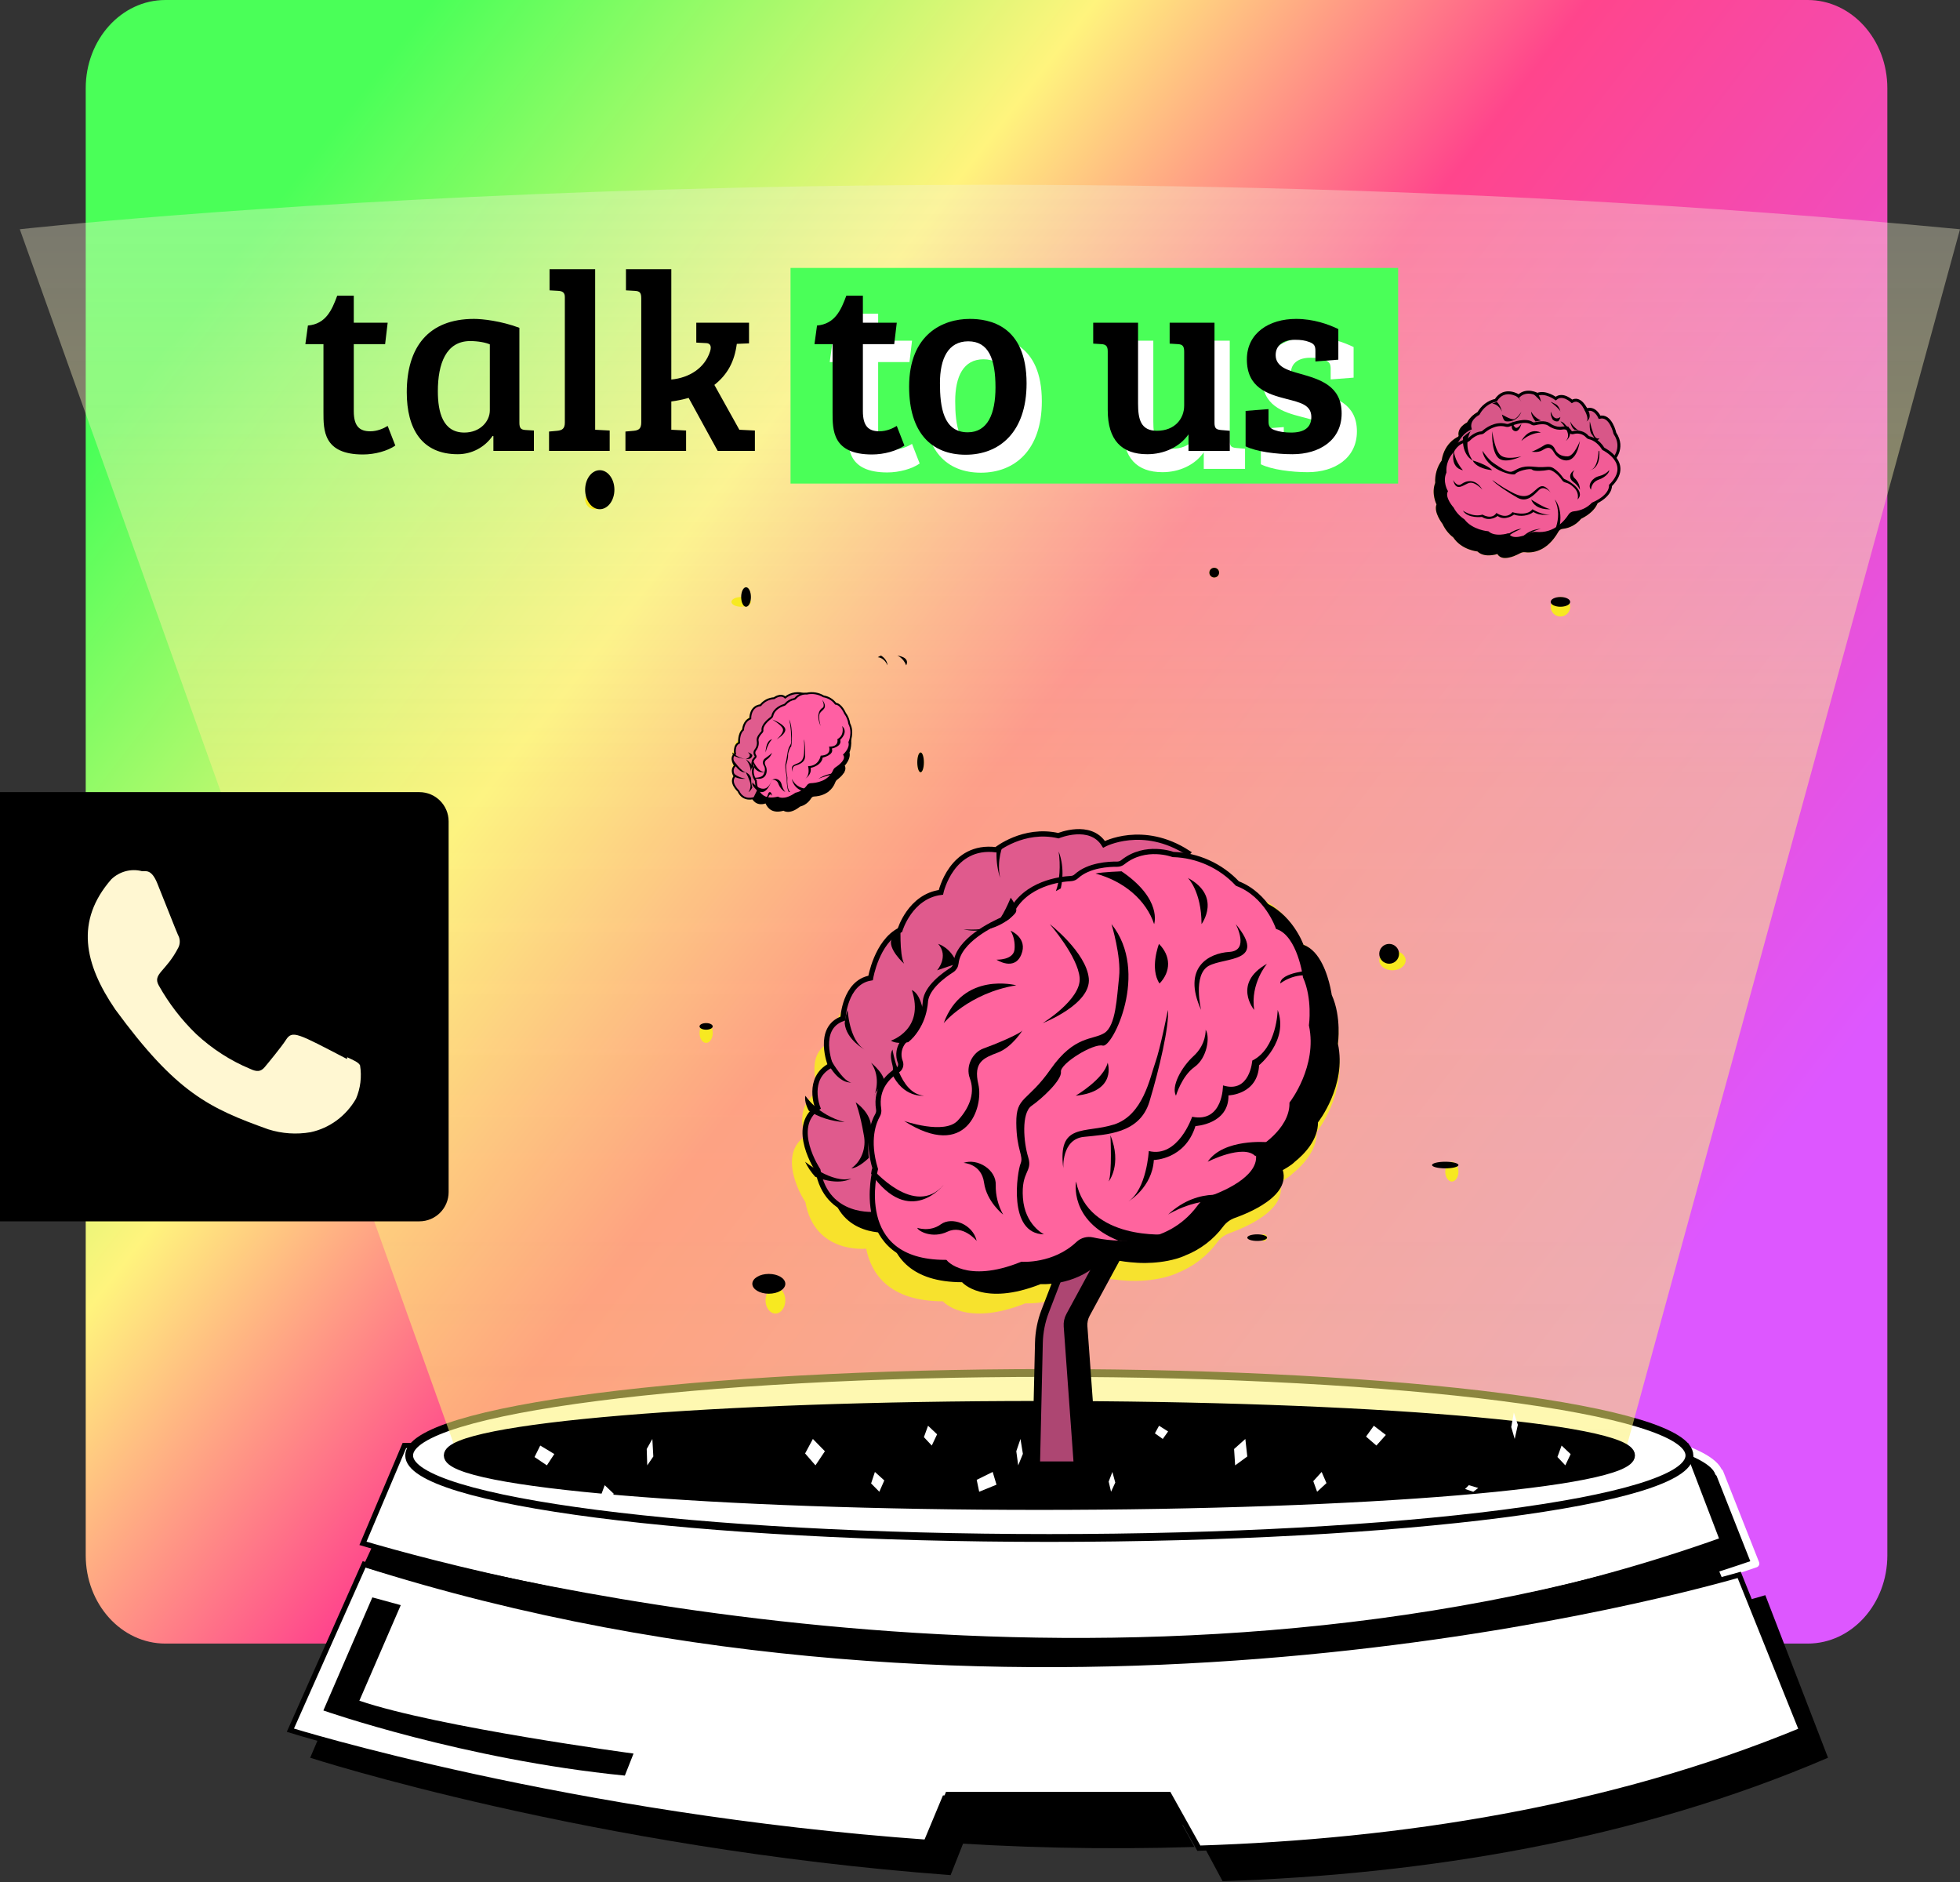 <?xml version="1.0" encoding="UTF-8"?> <svg xmlns="http://www.w3.org/2000/svg" width="300" height="288" viewBox="0 0 300 288" fill="none"><rect x="0" y="0" width="300" height="288" fill="#333333" stroke="none"/><g clip-path="url(#clip0_5057_405)"><path d="M276.69 0H25.309C18.578 0 13.121 6.046 13.121 13.504V238.012C13.121 245.469 18.578 251.515 25.309 251.515H276.69C283.421 251.515 288.879 245.469 288.879 238.012V13.504C288.879 6.046 283.421 0 276.69 0Z" fill="url(#paint0_linear_5057_405)"></path><path d="M268.688 239.271L263.183 225.338H263.077C260.745 218.547 217.976 213.133 165.555 213.133C113.133 213.133 70.363 218.547 68.029 225.338H67.923L61.617 239.764C81.194 245.361 178.913 270.312 268.688 239.271Z" fill="black" stroke="white" stroke-width="1.195" stroke-linejoin="round"></path><path d="M270.203 244.107C256.049 248.319 157.846 275.189 58.811 242.422L47.477 268.984C47.477 268.984 90.246 282.85 145.503 286.946L148.538 279.27H182.514L187.132 287.877C218.03 286.85 250.329 281.656 279.8 268.984L270.203 244.107Z" fill="black"></path><path d="M263.635 235.666L258.103 221.211H61.892L55.555 236.177C75.227 241.986 173.423 267.868 263.635 235.666Z" fill="white" stroke="black" stroke-width="0.8" stroke-miterlimit="10"></path><path d="M178.895 274.601L183.493 282.825C214.255 281.844 246.416 276.883 275.758 264.772L266.203 241.003C252.112 245.026 154.335 270.702 55.731 239.391L44.445 264.772C44.445 264.772 87.029 278.024 142.046 281.936L145.067 274.601H178.895Z" fill="white" stroke="black" stroke-width="0.8" stroke-miterlimit="10"></path><path d="M263.635 241.617L261.437 236.367C171.834 265.605 76.595 241.764 57.056 236.489L55.555 239.73C154.112 269.773 249.549 245.477 263.635 241.617Z" fill="black"></path><path d="M182.828 282.641L178.503 274.75H144.328L141.414 281.736C155.195 282.769 169.017 283.071 182.828 282.641Z" fill="black"></path><path d="M160.605 235.355C214.718 235.355 258.585 229.701 258.585 222.729C258.585 215.756 214.718 210.102 160.605 210.102C106.492 210.102 62.625 215.756 62.625 222.729C62.625 229.701 106.492 235.355 160.605 235.355Z" fill="white" stroke="black" stroke-width="1.195" stroke-linejoin="round"></path><path d="M69.534 221.211L3.031 35.082C3.031 35.082 140.164 19.78 300.001 35.082L249.018 221.211" fill="url(#paint1_linear_5057_405)"></path><path d="M159.092 230.299C209.02 230.299 249.496 226.907 249.496 222.723C249.496 218.54 209.02 215.148 159.092 215.148C109.163 215.148 68.688 218.54 68.688 222.723C68.688 226.907 109.163 230.299 159.092 230.299Z" fill="black" stroke="black" stroke-width="1.515" stroke-linejoin="round"></path><path opacity="0.89" d="M204.769 160.461C204.769 160.461 205.38 156.107 203.77 152.541C203.77 152.541 203.707 152.067 203.552 151.355L203.546 151.334C203.105 149.317 201.918 145.384 199.237 144.423C199.237 144.423 197.414 139.198 192.533 137.364C189.997 134.703 186.58 133.045 182.913 132.697L182.916 132.692C175.657 127.987 169.399 131.335 169.399 131.335C167.179 127.785 162.044 129.932 162.044 129.932C158.564 129.132 155.557 130.191 153.765 131.115V131.113L153.745 131.124C153.136 131.432 152.557 131.795 152.013 132.208C147.358 131.608 145.008 134.635 143.919 136.865L143.921 136.852L143.908 136.889C143.563 137.59 143.291 138.326 143.099 139.083C140.458 139.42 138.771 141.109 137.761 142.622V142.613L137.741 142.65C137.218 143.434 136.8 144.285 136.501 145.178C134.682 146.095 133.518 147.93 132.8 149.582V149.573C132.558 149.785 132.238 150.921 132.018 151.811C131.839 152.474 131.765 152.91 131.765 152.91C129.516 153.286 128.402 155.135 127.848 156.774V156.763C127.574 157.521 127.402 158.312 127.335 159.116C127.314 159.326 127.306 159.458 127.306 159.458C124.852 160.306 124.515 162.564 124.697 164.396C124.697 164.405 124.699 164.42 124.701 164.43L124.703 164.462C124.718 164.632 124.741 164.801 124.772 164.969C124.883 165.673 125.063 166.367 125.31 167.037C124.576 167.4 123.955 167.958 123.516 168.648C123.075 169.337 122.834 170.134 122.815 170.951L122.809 170.938C122.644 171.866 122.987 173.085 123.156 173.601C123.206 173.757 123.242 173.851 123.242 173.851C120.662 175.637 120.994 178.609 121.778 180.869C122.082 181.797 122.496 182.689 123.008 183.522C123.165 183.789 123.275 183.956 123.275 183.956C124.691 191.965 132.573 191.077 132.573 191.077L132.577 191.073C133.379 195.015 136.166 199.122 144.326 199.136C144.326 199.136 147.715 203.13 156.962 199.445C156.962 199.445 162.279 199.831 166.264 196.11C166.573 195.82 166.947 195.609 167.355 195.497C167.763 195.384 168.193 195.373 168.607 195.462C169.845 195.73 171.101 195.9 172.366 195.97L172.377 195.974C172.377 195.974 176.625 196.353 180.169 194.83L180.123 194.834C182.606 193.869 184.758 192.219 186.334 190.078C186.806 189.447 187.456 188.97 188.199 188.704C189.211 188.343 190.199 187.919 191.159 187.434H191.165L191.222 187.402C191.636 187.189 192.048 186.956 192.455 186.708L192.554 186.651L192.549 186.649C194.747 185.275 196.612 183.354 195.901 180.949C195.901 180.949 197.304 180.173 197.778 179.648C199.426 178.321 201.562 176.051 201.558 173.213C201.558 173.213 206.222 167.263 204.769 160.461Z" fill="#F7E921"></path><path d="M172.728 190.402L166.78 201.361C166.517 201.847 166.399 202.4 166.439 202.952L167.982 224.241H161.617L162.048 205.503C162.086 203.836 162.41 202.193 163.007 200.645L167.681 188.515C167.681 188.515 169.977 183.762 172.728 190.402Z" fill="black"></path><path d="M169.697 190.403L163.749 201.362C163.485 201.846 163.368 202.398 163.408 202.952L164.951 224.241H158.586L159.016 205.503C159.054 203.838 159.379 202.193 159.976 200.645L164.65 188.516C164.65 188.516 166.944 183.761 169.697 190.403Z" fill="#AD4672" stroke="black" stroke-width="1.195" stroke-miterlimit="10"></path><path d="M204.785 159.723C204.785 159.723 205.368 155.614 203.836 152.248C203.836 152.248 203.775 151.8 203.627 151.128L203.623 151.108C203.204 149.205 202.074 145.493 199.519 144.587C199.519 144.587 197.786 139.656 193.141 137.925C190.725 135.414 187.473 133.849 183.983 133.521L183.987 133.516C177.079 129.075 171.12 132.235 171.12 132.235C169.009 128.885 164.121 130.912 164.121 130.912C160.808 130.156 157.946 131.155 156.241 132.028H156.243C156.235 132.031 156.23 132.035 156.224 132.038C155.643 132.329 155.092 132.671 154.574 133.061C150.143 132.495 147.906 135.351 146.872 137.455V137.443L146.861 137.477C146.531 138.139 146.272 138.833 146.089 139.548C143.576 139.866 141.968 141.459 141.008 142.888V142.879L140.989 142.913C140.49 143.653 140.094 144.456 139.806 145.299C138.076 146.164 136.969 147.895 136.283 149.455V149.446C136.053 149.647 135.75 150.72 135.54 151.558C135.369 152.182 135.298 152.595 135.298 152.595C133.159 152.95 132.1 154.695 131.572 156.242V156.231C131.309 156.946 131.145 157.692 131.083 158.45C131.062 158.65 131.056 158.774 131.056 158.774C128.72 159.572 128.4 161.705 128.572 163.434V163.431C128.572 163.442 128.575 163.455 128.575 163.466L128.579 163.497C128.593 163.657 128.614 163.817 128.644 163.973C128.751 164.639 128.922 165.294 129.155 165.927C128.457 166.269 127.867 166.794 127.448 167.446C127.028 168.097 126.798 168.848 126.779 169.62L126.775 169.606C126.619 170.483 126.947 171.634 127.105 172.119C127.152 172.268 127.187 172.356 127.187 172.356C124.731 174.043 125.047 176.845 125.794 178.978C126.084 179.855 126.476 180.695 126.966 181.481C127.114 181.736 127.217 181.892 127.217 181.892C128.566 189.451 136.07 188.611 136.07 188.611L136.074 188.608C136.834 192.331 139.488 196.204 147.255 196.217C147.255 196.217 150.48 199.984 159.282 196.507C159.282 196.507 164.344 196.871 168.137 193.36C168.43 193.087 168.788 192.89 169.175 192.784C169.564 192.677 169.973 192.666 170.366 192.752C171.545 193.005 172.741 193.164 173.945 193.23L173.955 193.234C173.955 193.234 177.997 193.59 181.371 192.156C181.371 192.156 181.354 192.156 181.329 192.157C183.69 191.246 185.74 189.69 187.239 187.67C187.689 187.075 188.306 186.624 189.015 186.373C189.978 186.033 190.92 185.632 191.832 185.176H191.836L191.893 185.144C192.286 184.945 192.678 184.725 193.065 184.489L193.16 184.437H193.154C195.248 183.14 197.022 181.327 196.345 179.057C196.345 179.057 197.683 178.327 198.13 177.832C199.7 176.576 201.735 174.436 201.731 171.758C201.727 171.758 206.168 166.143 204.785 159.723Z" fill="black"></path><path d="M134.019 185.831C134.019 185.831 126.534 186.672 125.189 179.081C125.189 179.081 120.803 172.519 125.158 169.506C125.158 169.506 123.38 165.011 127.123 163.049C127.123 163.049 124.841 157.306 129.02 155.865C129.02 155.865 129.269 150.327 133.253 149.66C133.253 149.66 134.175 144.13 137.749 142.333C137.749 142.333 139.279 137.16 144.015 136.555C144.015 136.555 145.624 129.158 152.478 130.039C152.478 130.039 156.653 126.655 162 127.883C162 127.883 166.875 125.848 168.982 129.212C168.982 129.212 174.924 126.038 181.816 130.498L134.019 185.831Z" fill="#E05A8D" stroke="black" stroke-width="0.8" stroke-miterlimit="10"></path><path d="M133.982 178.912C133.982 178.912 130.108 193.172 144.677 193.197C144.677 193.197 147.822 196.945 156.4 193.485C156.4 193.485 161.333 193.848 165.03 190.354C165.316 190.083 165.663 189.884 166.042 189.778C166.42 189.673 166.818 189.661 167.202 189.746C170.366 190.45 178.641 191.487 183.645 184.69C184.083 184.099 184.685 183.649 185.375 183.402C187.869 182.498 193.641 179.961 192.522 176.122C192.522 176.122 197.774 173.196 197.769 168.861C197.769 168.861 202.097 163.275 200.749 156.891C200.749 156.891 201.315 152.803 199.822 149.453C199.822 149.453 199 143.06 195.617 141.833C195.617 141.833 193.925 136.927 189.399 135.207C186.827 132.469 183.283 130.871 179.545 130.763C179.545 130.763 175.342 129.166 171.875 131.935C171.621 132.141 171.302 132.251 170.975 132.247C169.757 132.23 166.649 132.367 164.757 134.092C164.536 134.299 164.25 134.421 163.947 134.44C162.317 134.526 156.938 135.152 154.742 139.649C154.525 140.082 154.163 140.423 153.717 140.61C151.792 141.433 146.706 143.92 146.324 147.392C146.303 147.605 146.235 147.811 146.123 147.994C146.012 148.176 145.861 148.331 145.683 148.446C144.458 149.221 141.855 151.103 141.643 153.234C141.643 153.234 141.524 156.885 138.975 158.776C138.381 159.171 137.939 159.761 137.727 160.446C137.516 161.132 137.545 161.871 137.813 162.536C137.891 162.762 137.891 163.01 137.811 163.234C137.731 163.461 137.577 163.652 137.375 163.777C136.125 164.549 133.945 166.402 134.487 169.747C134.539 170.063 134.48 170.387 134.32 170.664C133.758 171.643 132.605 174.388 133.982 178.912Z" fill="#FF649E" stroke="black" stroke-width="0.8" stroke-miterlimit="10"></path><path d="M133.471 178.789C133.471 178.789 140.01 186.509 144.443 181.307C144.443 181.307 139.236 188.015 133.332 179.596L133.471 178.789Z" fill="black"></path><path d="M140.402 187.896C140.402 187.896 142.328 188.583 144.005 187.355C145.682 186.128 148.906 187.306 149.493 189.898C149.493 189.898 147.416 187.353 145.036 188.478C142.657 189.605 140.502 188.367 140.402 187.896Z" fill="black"></path><path d="M147.477 177.957C147.477 177.957 150.22 178.048 150.619 180.977C151.021 183.906 153.537 185.863 153.537 185.863C152.769 184.467 152.383 182.929 152.409 181.373C152.526 178.98 149.596 177.203 147.477 177.957Z" fill="black"></path><path d="M138.383 171.539C138.383 171.539 144.56 173.705 146.614 171.462C148.669 169.219 149.181 166.979 148.454 165.037C147.727 163.096 148.929 161.016 150.528 160.451C152.128 159.885 156.44 158.12 156.565 157.578C156.565 157.578 154.96 160.222 152.75 161.065C150.539 161.91 148.945 162.508 149.753 165.959C150.562 169.41 147.965 177.668 138.383 171.539Z" fill="black"></path><path d="M144.445 156.569C144.445 156.569 148.268 151.97 155.556 150.781C155.556 150.781 147.37 148.599 144.445 156.569Z" fill="black"></path><path d="M152.523 146.857C152.523 146.857 155.102 146.962 155.285 145.292C155.334 144.785 155.305 144.27 155.202 143.777C155.098 143.285 154.923 142.825 154.685 142.422C154.685 142.422 157.384 143.537 156.312 146.098C155.241 148.659 152.523 146.857 152.523 146.857Z" fill="black"></path><path d="M160.677 141.414C160.677 141.414 165.002 146.378 165.253 149.657C165.505 152.937 159.598 156.566 159.598 156.566C159.598 156.566 167.061 153.683 166.652 149.704C166.245 145.723 160.677 141.414 160.677 141.414Z" fill="black"></path><path d="M170.126 141.414C170.126 141.414 171.635 146.344 171.288 149.506C170.941 152.671 170.799 156.973 169.037 158.082C167.274 159.191 164.453 158.416 160.835 163.582C157.218 168.746 155.524 167.69 155.555 171.858C155.585 176.025 156.716 176.855 156.212 178.061C155.708 179.267 154.188 188.813 159.796 188.889C159.796 188.889 156.856 187.462 156.568 183.31C156.28 179.159 158.087 179.386 157.38 177.096C156.675 174.805 156.295 170.334 157.893 169.223C159.494 168.112 162.548 165.275 162.387 164.025C162.229 162.777 167.352 159.613 168.795 160.01C170.24 160.408 176.028 148.772 170.126 141.414Z" fill="black"></path><path d="M164.645 167.676C164.645 167.676 168.985 165.113 169.541 162.625C169.541 162.625 171.048 167.024 164.645 167.676Z" fill="black"></path><path d="M162.751 178.79C162.751 178.79 162.453 174.34 165.882 173.975C169.309 173.608 174.432 173.524 175.933 168.587C177.434 163.65 179.004 156.873 178.762 154.547C178.762 154.547 177.609 160.438 176.818 162.643C176.026 164.846 174.988 170.649 170.516 172.078C166.041 173.505 161.838 171.738 162.751 178.79Z" fill="black"></path><path d="M179.994 167.679C179.994 167.679 180.87 164.677 182.83 163.281C184.791 161.886 185.236 158.642 184.537 157.578C184.537 157.578 184.673 159.786 182.712 161.584C180.752 163.381 179.241 166.298 179.994 167.679Z" fill="black"></path><path d="M169.967 173.734C169.967 173.734 170.237 179.527 169.695 180.805C169.695 180.805 171.774 178.224 169.967 173.734Z" fill="black"></path><path d="M178.786 188.881C178.786 188.881 166.537 189.977 164.707 180.805C164.707 180.805 163.55 186.788 171.214 189.859C171.214 189.859 175.343 190.184 178.786 188.881Z" fill="black"></path><path d="M188.89 183.24C188.89 183.24 183.678 181.294 178.789 185.858C178.789 185.858 183.279 183.017 187.712 183.96L188.89 183.24Z" fill="black"></path><path d="M193.939 174.787C193.939 174.787 187.294 174.188 184.848 177.78C184.848 177.78 190.305 175.006 192.153 176.925C192.153 176.925 193.768 175.491 193.939 174.787Z" fill="black"></path><path d="M172.727 183.84C172.727 183.84 176.358 181.734 176.609 177.513C176.609 177.513 181.388 177.45 182.976 172.322C182.976 172.322 188.099 172.054 188.031 167.628C188.031 167.628 192.516 167.521 192.717 163.007C192.717 163.007 197.306 159.285 195.564 154.547C195.564 154.547 195.473 160.427 191.675 162.3C191.675 162.3 191.32 167.385 187.193 166.1C187.193 166.1 187.239 171.853 182.473 170.897C182.473 170.897 180.327 177.251 175.836 176.142C175.836 176.142 175.51 181.97 172.727 183.84Z" fill="black"></path><path d="M200.732 148.484C200.732 148.484 195.958 148.793 195.961 150.504C195.961 150.504 198.083 148.738 201.011 149.383L200.732 148.484Z" fill="black"></path><path d="M193.94 147.477C193.94 147.477 191.356 150.455 191.965 154.548C191.965 154.548 188.578 150.487 193.94 147.477Z" fill="black"></path><path d="M189.146 141.414C189.146 141.414 191.326 145.477 188.171 145.669C185.016 145.862 180.89 148.037 183.842 154.545C183.842 154.545 182.533 149.158 185.012 147.803C187.49 146.449 194.025 147.329 189.146 141.414Z" fill="black"></path><path d="M167.676 133.677C169.835 134.257 171.788 135.267 173.354 136.618C174.92 137.969 176.055 139.618 176.652 141.417C176.652 141.417 177.97 137.618 171.666 133.336C171.666 133.336 168.747 133.438 167.676 133.677Z" fill="black"></path><path d="M177.393 144.445C177.393 144.445 175.935 148.192 177.478 150.506C178.35 149.598 178.805 148.544 178.789 147.467C178.773 146.392 178.288 145.342 177.393 144.445Z" fill="black"></path><path d="M181.816 134.344C181.816 134.344 183.9 136.369 183.909 141.414C183.909 141.414 187.058 137.18 181.816 134.344Z" fill="black"></path><path d="M123.23 177.781C123.23 177.781 127.41 181.2 130.301 180.342C130.301 180.342 128.491 181.556 124.776 180.077C124.134 179.36 123.615 178.588 123.23 177.781Z" fill="black"></path><path d="M123.281 167.68C123.281 167.68 125.049 170.581 129.291 171.72C127.202 171.583 125.252 170.959 123.792 169.96C123.792 169.96 123.031 168.624 123.281 167.68Z" fill="black"></path><path d="M126.262 160.609C126.262 160.609 128.818 165.547 130.302 165.65C130.302 165.65 128.588 165.957 126.893 163.046C126.599 162.254 126.387 161.436 126.262 160.609Z" fill="black"></path><path d="M129.745 154.547C129.745 154.547 129.961 159.17 132.323 160.608C132.323 160.608 129.528 159.08 129.293 156.609C129.341 155.906 129.493 155.212 129.745 154.547Z" fill="black"></path><path d="M137.868 141.414C137.868 141.414 137.616 146.038 138.383 147.475C138.383 147.475 135.811 145.179 136.472 143.664C136.611 143.347 137.868 141.414 137.868 141.414Z" fill="black"></path><path d="M153.534 129.297C153.534 129.297 152.492 131.626 153.088 134.347C152.693 133.194 152.497 131.842 152.526 130.475C152.526 130.475 153.35 129.467 153.534 129.297Z" fill="black"></path><path d="M161.617 136.366C161.895 135.652 162.089 134.664 162.164 133.563C162.24 132.462 162.194 131.314 162.034 130.305C162.034 130.305 163.106 132.618 162.368 135.947L161.617 136.366Z" fill="black"></path><path d="M147.477 142.218C147.477 142.218 151.132 142.492 152.286 141.522C153.438 140.552 154.699 137.375 154.699 137.375C154.699 137.375 155.96 138.966 155.425 139.703C154.893 140.441 151.814 143.196 147.477 142.218Z" fill="black"></path><path d="M143.434 148.486C143.434 148.486 145.287 146.383 143.601 144.445C143.601 144.445 145.58 144.997 146.464 147.454L143.434 148.486Z" fill="black"></path><path d="M136.363 159.249C136.363 159.249 141.584 157.558 139.571 151.516C139.571 151.516 140.949 151.847 141.414 155.452C141.106 157.061 140.253 158.495 139.016 159.479C139.016 159.479 137.334 159.862 136.363 159.249Z" fill="black"></path><path d="M136.603 160.609C136.603 160.609 137.62 167.379 141.414 167.667C141.414 167.667 138.226 168.08 136.465 164.169C136.465 164.169 136.814 163.923 136.623 163.105C136.429 162.286 136.161 161.404 136.603 160.609Z" fill="black"></path><path d="M133.815 167.676C133.815 167.676 134.978 165.02 133.332 162.625C133.332 162.625 135.745 164.592 135.297 165.915C135.297 165.915 134.028 166.744 133.815 167.676Z" fill="black"></path><path d="M130.972 168.688C130.972 168.688 133.444 170.319 133.331 172.7C133.331 172.7 132.666 175.126 132.997 177.174C132.997 177.174 131.474 178.729 130.305 178.788C131.057 178.265 131.644 177.498 131.988 176.594C132.332 175.687 132.415 174.687 132.223 173.729C131.622 170.229 130.972 168.688 130.972 168.688Z" fill="black"></path><path opacity="0.8" d="M129.492 115.223C129.789 114.864 130.163 114.264 129.995 113.659C129.995 113.659 130.698 112.181 129.979 110.849C129.895 110.277 129.662 109.732 129.296 109.263C129.296 109.263 128.704 107.9 127.809 107.822C127.586 107.53 127.302 107.282 126.973 107.092C126.644 106.902 126.278 106.774 125.896 106.715C125.167 106.304 124.303 106.145 123.459 106.267L123.465 106.256C122.95 106.075 122.392 106.02 121.845 106.096C121.299 106.172 120.784 106.377 120.351 106.691C119.646 106.073 118.618 106.79 118.618 106.79C117.95 106.815 117.315 107.057 116.825 107.473L116.822 107.478C116.702 107.574 116.592 107.679 116.494 107.792C116.103 107.831 115.737 107.99 115.456 108.244C115.174 108.497 114.994 108.831 114.945 109.19V109.183L114.943 109.212C114.91 109.369 114.892 109.528 114.89 109.687C114.653 109.78 114.442 109.919 114.27 110.095C114.097 110.271 113.97 110.48 113.895 110.706V110.701L113.888 110.733C113.821 110.917 113.78 111.107 113.762 111.3C113.437 111.599 113.233 111.991 113.184 112.411V112.405C113.139 112.574 113.124 112.748 113.139 112.921C113.139 113.061 113.145 113.151 113.145 113.151C112.944 113.247 112.775 113.392 112.66 113.571C112.544 113.75 112.485 113.955 112.491 114.163L112.489 114.155C112.47 114.331 112.477 114.508 112.511 114.682C112.517 114.72 112.522 114.742 112.522 114.742C112.013 115.052 112.08 115.541 112.229 115.912L112.221 115.902C112.229 115.929 112.248 115.963 112.262 115.996C112.272 116.016 112.28 116.035 112.289 116.054L112.299 116.072C112.36 116.192 112.43 116.308 112.511 116.418C112.366 116.533 112.258 116.682 112.199 116.849C112.141 117.015 112.135 117.194 112.18 117.364L112.174 117.357C112.174 117.373 112.184 117.39 112.186 117.405C112.188 117.413 112.19 117.421 112.191 117.429C112.235 117.594 112.307 117.75 112.407 117.893C112.426 117.921 112.438 117.938 112.438 117.938C111.958 118.45 112.217 119.049 112.528 119.475L112.517 119.468C112.64 119.647 112.787 119.813 112.955 119.96C112.998 120.001 113.03 120.028 113.03 120.028C113.811 121.613 115.531 121.01 115.531 121.01L115.533 121.006C115.94 121.781 116.8 122.487 118.635 122.057C118.635 122.057 119.628 122.704 121.493 121.452C122.266 121.294 122.944 120.872 123.389 120.27C123.442 120.194 123.514 120.13 123.598 120.085C123.684 120.04 123.78 120.015 123.878 120.011C124.17 120.001 124.46 119.969 124.748 119.917H124.754C125.283 119.824 125.79 119.643 126.248 119.385L126.258 119.38C126.319 119.344 126.381 119.308 126.438 119.267C126.438 119.267 126.423 119.273 126.399 119.279C126.914 118.95 127.314 118.491 127.549 117.957C127.617 117.801 127.737 117.668 127.888 117.574C128.093 117.445 128.289 117.305 128.475 117.155H128.481L128.567 117.078C128.614 117.039 128.657 117.001 128.704 116.959L128.747 116.92H128.742C129.157 116.519 129.468 116.023 129.17 115.561C129.288 115.458 129.396 115.345 129.492 115.223Z" fill="#F7E921"></path><path d="M129.582 116.803C129.846 116.422 130.179 115.785 130.027 115.142C130.027 115.142 130.654 113.571 130.015 112.157C129.942 111.549 129.733 110.97 129.409 110.471C129.409 110.471 128.882 109.022 128.086 108.94C127.888 108.63 127.635 108.366 127.343 108.164C127.052 107.962 126.725 107.826 126.385 107.764C125.737 107.327 124.97 107.158 124.219 107.287L124.224 107.277C123.767 107.084 123.27 107.025 122.785 107.106C122.301 107.187 121.843 107.404 121.456 107.738C120.829 107.082 119.915 107.844 119.915 107.844C119.324 107.87 118.758 108.127 118.324 108.57L118.319 108.575C118.213 108.677 118.117 108.788 118.03 108.909C117.682 108.95 117.356 109.119 117.105 109.388C116.856 109.657 116.696 110.012 116.653 110.393V110.385L116.649 110.418C116.62 110.584 116.604 110.753 116.602 110.923C116.392 111.021 116.204 111.169 116.05 111.356C115.897 111.543 115.784 111.764 115.72 112.005V111.999L115.711 112.034C115.652 112.229 115.613 112.431 115.599 112.636C115.31 112.953 115.129 113.37 115.086 113.816V113.81C115.046 113.989 115.032 114.174 115.046 114.358C115.046 114.506 115.051 114.602 115.051 114.602C114.872 114.704 114.722 114.859 114.619 115.049C114.517 115.239 114.464 115.458 114.47 115.679L114.466 115.67C114.45 115.857 114.457 116.045 114.487 116.229C114.492 116.269 114.497 116.294 114.497 116.294C114.045 116.622 114.104 117.142 114.236 117.536L114.229 117.526C114.24 117.559 114.252 117.592 114.266 117.625C114.275 117.646 114.282 117.666 114.29 117.687L114.299 117.706C114.351 117.833 114.416 117.957 114.487 118.073C114.358 118.195 114.262 118.353 114.21 118.53C114.16 118.708 114.153 118.897 114.193 119.079L114.188 119.072C114.191 119.089 114.194 119.105 114.198 119.122C114.2 119.13 114.201 119.139 114.203 119.147C114.241 119.322 114.308 119.489 114.396 119.64C114.412 119.671 114.424 119.688 114.424 119.688C113.996 120.232 114.226 120.868 114.503 121.322L114.492 121.314C114.602 121.505 114.732 121.68 114.882 121.836C114.922 121.88 114.95 121.909 114.95 121.909C115.645 123.591 117.172 122.953 117.172 122.953L117.173 122.948C117.535 123.773 118.3 124.521 119.931 124.065C119.931 124.065 120.814 124.752 122.471 123.422C123.159 123.254 123.761 122.805 124.157 122.166C124.204 122.085 124.268 122.017 124.343 121.969C124.419 121.921 124.505 121.895 124.592 121.891C124.851 121.879 125.111 121.846 125.365 121.79H125.37C125.84 121.691 126.291 121.5 126.698 121.226L126.707 121.22C126.761 121.182 126.815 121.144 126.867 121.099C126.867 121.099 126.853 121.105 126.833 121.113C127.29 120.764 127.646 120.276 127.854 119.709C127.915 119.543 128.022 119.401 128.156 119.301C128.338 119.164 128.513 119.015 128.678 118.855H128.683L128.76 118.774C128.802 118.732 128.842 118.691 128.88 118.646L128.92 118.605H128.915C129.284 118.179 129.561 117.652 129.296 117.161C129.4 117.052 129.496 116.932 129.582 116.803Z" fill="black"></path><path d="M115.463 122.104C115.463 122.104 113.779 122.749 113.015 121.05C113.015 121.05 111.606 119.774 112.436 118.806C112.436 118.806 111.755 117.859 112.505 117.175C112.505 117.175 111.635 115.964 112.515 115.377C112.515 115.377 112.243 114.063 113.125 113.669C113.125 113.669 113.01 112.315 113.729 111.682C113.729 111.682 113.775 110.378 114.836 109.953C114.836 109.953 114.766 108.122 116.408 107.919C116.659 107.603 116.974 107.344 117.333 107.158C117.691 106.973 118.083 106.865 118.485 106.843C118.485 106.843 119.492 106.074 120.183 106.736C120.607 106.4 121.111 106.179 121.646 106.098C122.181 106.016 122.728 106.076 123.232 106.271L115.463 122.104Z" fill="#E05C8E" stroke="black" stroke-width="0.283" stroke-miterlimit="10"></path><path d="M115.698 119.49C115.698 119.49 115.639 122.889 119.046 122.055C119.046 122.055 120.004 122.709 121.801 121.445C122.548 121.285 123.202 120.858 123.633 120.251C123.682 120.174 123.752 120.11 123.833 120.064C123.917 120.018 124.009 119.993 124.104 119.99C124.886 119.964 126.88 119.719 127.646 117.917C127.712 117.76 127.827 117.625 127.973 117.53C128.502 117.185 129.7 116.289 129.211 115.497C129.211 115.497 130.264 114.543 130.007 113.578C130.007 113.578 130.685 112.085 129.992 110.74C129.912 110.162 129.685 109.612 129.332 109.138C129.332 109.138 128.761 107.762 127.897 107.683C127.682 107.388 127.408 107.138 127.09 106.946C126.773 106.754 126.419 106.625 126.051 106.565C125.287 106.104 124.365 105.952 123.484 106.143C123.159 106.118 122.833 106.17 122.533 106.292C122.234 106.414 121.97 106.604 121.762 106.845C121.714 106.906 121.646 106.949 121.569 106.967C121.042 107.067 120.567 107.339 120.225 107.736C120.185 107.795 120.125 107.839 120.055 107.86C119.679 107.973 118.458 108.422 118.214 109.551C118.189 109.66 118.125 109.757 118.031 109.824C117.63 110.118 116.59 110.965 116.706 111.76C116.713 111.809 116.709 111.858 116.694 111.905C116.679 111.952 116.654 111.995 116.619 112.031C116.379 112.274 115.881 112.844 115.959 113.331C116.01 113.569 116.01 113.815 115.959 114.053C115.91 114.292 115.81 114.518 115.664 114.718C115.549 114.841 115.481 114.997 115.473 115.162C115.464 115.327 115.515 115.49 115.617 115.622C115.649 115.668 115.664 115.723 115.658 115.778C115.653 115.833 115.628 115.885 115.588 115.925C115.38 116.111 115.237 116.355 115.18 116.623C115.123 116.891 115.154 117.169 115.269 117.42C115.299 117.487 115.305 117.563 115.284 117.634C115.212 117.885 115.106 118.563 115.698 119.49Z" fill="#FF5FA3" stroke="black" stroke-width="0.283" stroke-miterlimit="10"></path><path d="M115.152 119.733C115.152 119.733 117.279 122.236 118.183 119.195C118.183 119.195 117.151 123.04 115.156 120.121L115.152 119.733Z" fill="black"></path><path d="M117.172 122.094C117.309 122.089 117.441 121.905 117.544 121.576C117.695 121.039 118.064 121.078 118.182 121.805C118.105 121.649 118.018 121.567 117.929 121.569C117.841 121.57 117.754 121.655 117.677 121.814C117.449 122.389 117.192 122.226 117.172 122.094Z" fill="black"></path><path d="M118.184 119.333C118.392 119.298 118.609 119.346 118.788 119.469C118.968 119.591 119.099 119.779 119.157 119.997C119.369 120.517 119.738 120.945 120.204 121.215C119.922 120.863 119.721 120.444 119.619 119.993C119.585 119.836 119.514 119.69 119.417 119.566C119.318 119.442 119.194 119.344 119.055 119.28C118.917 119.216 118.764 119.187 118.613 119.197C118.463 119.206 118.315 119.253 118.184 119.333Z" fill="black"></path><path d="M115.152 119.015C115.152 119.015 116.537 119.125 116.845 118.551C117.154 117.977 117.144 117.486 116.894 117.127C116.786 116.959 116.746 116.755 116.782 116.557C116.817 116.36 116.927 116.184 117.087 116.069C117.387 115.865 118.186 115.267 118.183 115.148C118.068 115.509 117.859 115.83 117.577 116.074C117.164 116.37 116.867 116.579 117.21 117.246C117.553 117.913 117.439 119.757 115.152 119.015Z" fill="black"></path><path d="M117.172 115.154C117.406 114.242 117.761 113.533 118.182 113.133C118.182 113.133 117.275 113.144 117.172 115.154Z" fill="black"></path><path d="M118.184 110.102C118.184 110.102 119.543 110.868 119.814 111.5C120.084 112.132 118.892 113.132 118.892 113.132C118.892 113.132 120.507 112.202 120.153 111.441C119.801 110.679 118.184 110.102 118.184 110.102Z" fill="black"></path><path d="M120.796 110.102C120.915 110.632 121.002 111.213 121.054 111.821C121.09 112.54 121.166 113.496 121.045 113.845C120.924 114.193 120.679 114.185 120.49 115.537C120.3 116.888 120.14 116.752 120.227 117.671C120.314 118.591 120.423 118.706 120.407 119.002C120.39 119.297 120.46 121.493 120.918 121.183C120.828 121.114 120.746 120.982 120.681 120.799C120.615 120.617 120.567 120.39 120.541 120.14C120.434 119.241 120.585 119.186 120.481 118.721C120.378 118.256 120.256 117.292 120.364 116.953C120.471 116.614 120.662 115.811 120.624 115.545C120.586 115.279 120.939 114.281 121.064 114.285C121.19 114.289 121.425 111.382 120.796 110.102Z" fill="black"></path><path d="M121.365 118.184C121.365 118.184 121.097 117.398 121.69 117.183C122.283 116.968 123.193 116.728 123.223 115.777C123.252 114.826 123.206 113.541 123.051 113.133C123.051 113.133 123.129 114.241 123.093 114.671C123.058 115.102 123.154 116.188 122.425 116.64C121.696 117.092 120.861 116.958 121.365 118.184Z" fill="black"></path><path d="M125.251 120.502C125.251 120.502 122.319 121.527 121.211 119.195C121.211 119.195 121.357 120.856 123.462 121.215C124.106 121.102 124.716 120.859 125.251 120.502Z" fill="black"></path><path d="M129.294 118.18C128.495 118.175 127.708 118.265 127 118.441C126.295 118.618 125.694 118.875 125.254 119.19C125.254 119.19 126.881 118.429 128.863 118.375L129.294 118.18Z" fill="black"></path><path d="M123.23 119.19C123.555 118.974 123.801 118.709 123.949 118.418C124.097 118.126 124.142 117.815 124.078 117.51C124.584 117.404 125.031 117.196 125.358 116.915C125.685 116.633 125.881 116.291 125.915 115.933C125.915 115.933 127.729 115.554 127.321 114.551C127.321 114.551 128.92 114.247 128.604 113.209C128.604 113.209 129.93 112.078 128.898 111.109C128.898 111.109 129.373 112.451 128.171 113.113C128.171 113.113 128.481 114.292 126.89 114.256C126.89 114.256 127.402 115.561 125.613 115.64C125.613 115.64 125.389 117.219 123.683 117.247C123.683 117.247 124.069 118.592 123.23 119.19Z" fill="black"></path><path d="M125.845 107.07C125.845 107.07 126.345 108.071 125.88 108.33C125.414 108.59 124.888 109.47 125.608 111.11C125.608 111.11 125.182 109.678 125.497 109.137C125.811 108.596 126.83 108.417 125.845 107.07Z" fill="black"></path><path d="M134.348 100.57C134.654 100.597 134.951 100.724 135.212 100.941C135.472 101.158 135.689 101.457 135.84 101.812C135.84 101.812 135.858 100.947 134.856 100.32C134.683 100.387 134.512 100.471 134.348 100.57Z" fill="black"></path><path d="M137.336 100.32C137.336 100.32 138.257 100.655 138.698 101.812C138.698 101.812 139.452 100.647 137.336 100.32Z" fill="black"></path><path d="M112.121 118.18C112.622 118.698 113.342 119.049 114.141 119.167C113.569 119.238 112.983 119.143 112.491 118.897C112.305 118.683 112.179 118.438 112.121 118.18Z" fill="black"></path><path d="M112.121 116.164C112.121 116.164 113.583 118.255 114.141 118.141C114.141 118.141 113.544 118.477 112.61 117.265C112.418 116.916 112.253 116.547 112.121 116.164Z" fill="black"></path><path d="M112.136 115.148C112.136 115.148 112.845 115.994 114.141 116.158C113.718 116.111 113.323 116.032 112.988 115.927C112.654 115.822 112.381 115.693 112.194 115.548C112.122 115.416 112.105 115.281 112.136 115.148Z" fill="black"></path><path d="M114.141 116.153C114.302 116.102 114.441 116.035 114.547 115.954C114.653 115.874 114.724 115.784 114.754 115.688C114.786 115.593 114.776 115.495 114.726 115.402C114.678 115.309 114.589 115.222 114.469 115.148C114.469 115.148 114.826 115.142 115.149 115.548C115.169 115.746 115.045 115.941 114.8 116.095C114.597 116.148 114.368 116.168 114.141 116.153Z" fill="black"></path><path d="M115.161 116.164C115.161 116.164 115.987 118.354 117.173 118.111C116.845 118.219 116.497 118.207 116.175 118.075C115.853 117.943 115.578 117.697 115.388 117.375C115.388 117.375 115.478 117.262 115.356 117.003C115.195 116.763 115.127 116.462 115.161 116.164Z" fill="black"></path><path d="M114.921 118.184C114.908 117.461 114.639 116.758 114.141 116.164C114.141 116.164 115.118 116.806 115.151 117.373C114.987 117.622 114.908 117.902 114.921 118.184Z" fill="black"></path><path d="M114.141 118.18C114.141 118.18 114.862 118.454 114.972 119.165C114.961 119.623 115.022 120.08 115.151 120.509C115.151 120.509 114.857 121.095 114.564 121.21C114.725 120.994 114.829 120.719 114.862 120.423C114.896 120.128 114.857 119.826 114.754 119.559C114.589 119.071 114.383 118.609 114.141 118.18Z" fill="black"></path><path d="M98.988 221.739L99.069 224.243L99.998 222.885L99.85 220.203L98.988 221.739Z" fill="white"></path><path d="M188.891 221.739L189.052 224.243L190.911 222.885L190.614 220.203L188.891 221.739Z" fill="white"></path><path d="M123.23 222.42L124.815 224.243L126.261 222.082L124.42 220.203L123.23 222.42Z" fill="white"></path><path d="M231.312 218.381L231.842 220.204L232.324 218.041L231.71 216.164L231.312 218.381Z" fill="white"></path><path d="M209.09 219.842L210.672 221.21L212.12 219.588L210.277 218.18L209.09 219.842Z" fill="white"></path><path d="M169.695 226.729L170.058 228.281L170.705 226.878L170.263 225.25L169.695 226.729Z" fill="white"></path><path d="M81.816 222.97L83.704 224.241L84.847 222.509L82.689 221.211L81.816 222.97Z" fill="white"></path><path d="M224.242 227.858L225.501 228.283L226.262 227.705L224.821 227.273L224.242 227.858Z" fill="white"></path><path d="M133.332 227.008L134.591 228.281L135.352 226.547L133.914 225.25L133.332 227.008Z" fill="white"></path><path d="M155.555 222.082L155.847 224.243L156.565 222.479L156.195 220.203L155.555 222.082Z" fill="white"></path><path d="M201.012 226.66L201.597 228.281L203.032 226.957L202.293 225.25L201.012 226.66Z" fill="white"></path><path d="M149.496 226.457L149.875 228.281L152.526 227.199L151.94 225.25L149.496 226.457Z" fill="white"></path><path d="M91.918 229.018L93.125 230.303L93.938 228.584L92.555 227.273L91.918 229.018Z" fill="white"></path><path d="M141.414 219.925L142.618 221.21L143.434 219.491L142.048 218.18L141.414 219.925Z" fill="white"></path><path d="M238.383 222.959L239.59 224.241L240.403 222.522L239.019 221.211L238.383 222.959Z" fill="white"></path><path d="M176.77 219.343L177.977 220.2L178.79 219.054L177.406 218.18L176.77 219.343Z" fill="white"></path><path d="M63.132 136.364C63.969 136.364 64.647 135.911 64.647 135.354C64.647 134.796 63.969 134.344 63.132 134.344C62.296 134.344 61.617 134.796 61.617 135.354C61.617 135.911 62.296 136.364 63.132 136.364Z" fill="#F7E921"></path><path d="M63.635 136.367C64.193 136.367 64.645 135.688 64.645 134.852C64.645 134.015 64.193 133.336 63.635 133.336C63.077 133.336 62.625 134.015 62.625 134.852C62.625 135.688 63.077 136.367 63.635 136.367Z" fill="black"></path><path d="M140.907 118.178C141.186 118.178 141.412 117.5 141.412 116.663C141.412 115.826 141.186 115.148 140.907 115.148C140.629 115.148 140.402 115.826 140.402 116.663C140.402 117.5 140.629 118.178 140.907 118.178Z" fill="#F7E921"></path><path d="M185.852 88.376C186.264 88.376 186.598 88.041 186.598 87.629C186.598 87.217 186.264 86.883 185.852 86.883C185.439 86.883 185.105 87.217 185.105 87.629C185.105 88.041 185.439 88.376 185.852 88.376Z" fill="#F7E921"></path><path d="M140.907 118.178C141.186 118.178 141.412 117.5 141.412 116.663C141.412 115.826 141.186 115.148 140.907 115.148C140.629 115.148 140.402 115.826 140.402 116.663C140.402 117.5 140.629 118.178 140.907 118.178Z" fill="black"></path><path d="M185.852 88.376C186.264 88.376 186.598 88.041 186.598 87.629C186.598 87.217 186.264 86.883 185.852 86.883C185.44 86.883 185.105 87.217 185.105 87.629C185.105 88.041 185.44 88.376 185.852 88.376Z" fill="black"></path><path d="M238.841 94.345C239.666 94.345 240.333 93.677 240.333 92.852C240.333 92.028 239.666 91.359 238.841 91.359C238.017 91.359 237.348 92.028 237.348 92.852C237.348 93.677 238.017 94.345 238.841 94.345Z" fill="#F7E921"></path><path d="M213.129 148.483C214.244 148.483 215.15 147.805 215.15 146.968C215.15 146.131 214.244 145.453 213.129 145.453C212.013 145.453 211.109 146.131 211.109 146.968C211.109 147.805 212.013 148.483 213.129 148.483Z" fill="#F7E921"></path><path d="M222.222 180.811C222.778 180.811 223.231 180.134 223.231 179.296C223.231 178.458 222.778 177.781 222.222 177.781C221.664 177.781 221.211 178.458 221.211 179.296C221.211 180.134 221.664 180.811 222.222 180.811Z" fill="#F7E921"></path><path d="M238.84 92.852C239.665 92.852 240.333 92.518 240.333 92.106C240.333 91.694 239.665 91.359 238.84 91.359C238.016 91.359 237.348 91.694 237.348 92.106C237.348 92.518 238.016 92.852 238.84 92.852Z" fill="black"></path><path d="M113.45 92.852C114.272 92.852 114.943 92.518 114.943 92.106C114.943 91.694 114.272 91.359 113.45 91.359C112.625 91.359 111.957 91.694 111.957 92.106C111.957 92.518 112.625 92.852 113.45 92.852Z" fill="#F7E921"></path><path d="M114.192 92.853C114.603 92.853 114.938 92.184 114.938 91.36C114.938 90.535 114.603 89.867 114.192 89.867C113.779 89.867 113.445 90.535 113.445 91.36C113.445 92.184 113.779 92.853 114.192 92.853Z" fill="black"></path><path d="M193.435 189.901C193.713 189.901 193.94 189.674 193.94 189.396C193.94 189.117 193.713 188.891 193.435 188.891C193.156 188.891 192.93 189.117 192.93 189.396C192.93 189.674 193.156 189.901 193.435 189.901Z" fill="#F7E921"></path><path d="M192.425 189.901C193.263 189.901 193.94 189.675 193.94 189.396C193.94 189.117 193.263 188.891 192.425 188.891C191.588 188.891 190.91 189.117 190.91 189.396C190.91 189.675 191.588 189.901 192.425 189.901Z" fill="black"></path><path d="M108.08 159.592C108.639 159.592 109.091 158.914 109.091 158.077C109.091 157.242 108.639 156.562 108.08 156.562C107.522 156.562 107.07 157.242 107.07 158.077C107.07 158.914 107.522 159.592 108.08 159.592Z" fill="#F7E921"></path><path d="M108.08 157.573C108.637 157.573 109.091 157.347 109.091 157.068C109.091 156.789 108.637 156.562 108.08 156.562C107.522 156.562 107.07 156.789 107.07 157.068C107.07 157.347 107.522 157.573 108.08 157.573Z" fill="black"></path><path d="M221.212 178.791C222.328 178.791 223.232 178.564 223.232 178.286C223.232 178.007 222.328 177.781 221.212 177.781C220.099 177.781 219.191 178.007 219.191 178.286C219.191 178.564 220.099 178.791 221.212 178.791Z" fill="black"></path><path d="M118.687 201.009C119.524 201.009 120.202 200.105 120.202 198.99C120.202 197.873 119.524 196.969 118.687 196.969C117.85 196.969 117.172 197.873 117.172 198.99C117.172 200.105 117.85 201.009 118.687 201.009Z" fill="#F7E921"></path><path d="M117.676 197.976C119.07 197.976 120.203 197.297 120.203 196.461C120.203 195.624 119.07 194.945 117.676 194.945C116.282 194.945 115.152 195.624 115.152 196.461C115.152 197.297 116.282 197.976 117.676 197.976Z" fill="black"></path><path d="M91.055 77.931C91.88 77.931 92.548 77.263 92.548 76.438C92.548 75.614 91.88 74.945 91.055 74.945C90.231 74.945 89.562 75.614 89.562 76.438C89.562 77.263 90.231 77.931 91.055 77.931Z" fill="#F7E921"></path><path d="M91.802 77.924C93.038 77.924 94.041 76.587 94.041 74.939C94.041 73.29 93.038 71.953 91.802 71.953C90.565 71.953 89.562 73.29 89.562 74.939C89.562 76.587 90.565 77.924 91.802 77.924Z" fill="black"></path><path d="M212.625 147.476C213.461 147.476 214.14 146.797 214.14 145.961C214.14 145.124 213.461 144.445 212.625 144.445C211.788 144.445 211.109 145.124 211.109 145.961C211.109 146.797 211.788 147.476 212.625 147.476Z" fill="black"></path><path opacity="0.79" d="M245.33 71.429H245.336C245.336 71.429 247.259 69.683 245.682 67.488C245.682 67.488 245.667 67.424 245.638 67.323C245.553 67.003 245.433 66.696 245.282 66.407C244.921 65.692 244.293 64.925 243.312 65.153C243.312 65.153 243.298 65.124 243.275 65.078C243.153 64.843 242.993 64.632 242.805 64.452C242.795 64.444 242.786 64.435 242.776 64.426C242.757 64.411 242.74 64.388 242.722 64.375L242.727 64.388C242.53 64.202 242.291 64.077 242.031 64.025C241.773 63.974 241.507 63.999 241.261 64.098C241.128 63.826 240.965 63.572 240.775 63.342L240.77 63.336C240.378 62.87 239.774 62.435 239.043 62.846C239.043 62.846 239.016 62.822 238.97 62.786C238.763 62.612 238.534 62.469 238.29 62.359L238.3 62.368C237.793 62.125 237.114 61.968 236.534 62.441C236.534 62.441 236.418 62.364 236.235 62.261C236.014 62.111 235.775 62 235.522 61.929L235.529 61.935C234.944 61.68 234.292 61.644 233.685 61.834C233.418 61.71 233.14 61.621 232.853 61.569L232.807 61.556L232.813 61.562C232.466 61.485 232.107 61.49 231.761 61.577C231.416 61.664 231.094 61.83 230.816 62.064C230.595 61.937 230.364 61.836 230.123 61.76L230.113 61.753L230.116 61.756C229.353 61.512 228.133 61.397 227.261 62.687C227.047 62.727 226.837 62.787 226.631 62.867L226.623 62.87C225.752 63.182 225.016 63.812 224.546 64.646C224.546 64.646 222.924 65.423 223.277 66.789C223.277 66.789 221.129 67.567 220.659 70.448H220.676C219.961 71.436 219.603 72.662 219.67 73.903C219.038 75.533 219.873 77.188 219.873 77.188C219.388 78.391 220.798 80.18 220.798 80.18C221.178 81.002 221.743 81.713 222.445 82.251C223.728 84.177 226.143 84.392 226.143 84.392C226.81 85.046 227.804 85.039 228.476 84.937C228.72 84.911 228.959 84.856 229.192 84.774C229.604 85.503 230.463 85.478 231.265 85.25L231.262 85.257L231.343 85.23C231.426 85.204 231.508 85.175 231.591 85.146L231.747 85.094L231.752 85.087C232.073 84.962 232.387 84.817 232.69 84.652C232.914 84.528 233.169 84.478 233.42 84.506C234.265 84.609 235.12 84.456 235.887 84.065L235.877 84.075C235.96 84.036 236.04 83.987 236.121 83.943C236.133 83.934 236.147 83.928 236.16 83.921C236.517 83.711 236.847 83.46 237.149 83.17L237.153 83.167C237.399 82.933 237.63 82.68 237.84 82.409V82.406C238.098 82.076 238.332 81.726 238.537 81.358C238.607 81.235 238.704 81.132 238.817 81.057C238.933 80.982 239.063 80.938 239.199 80.929C240.285 80.813 241.29 80.263 242.006 79.393C244.882 77.953 244.68 76.194 244.68 76.194C246.451 74.169 246.086 72.535 245.33 71.429Z" fill="#F7E921"></path><path d="M245.331 71.429H245.336C245.336 71.429 247.258 69.683 245.683 67.488C245.683 67.488 245.667 67.424 245.638 67.323C245.555 67.004 245.434 66.696 245.281 66.407C244.92 65.692 244.294 64.925 243.313 65.153C243.313 65.153 243.3 65.125 243.274 65.078C243.152 64.843 242.992 64.632 242.804 64.452C242.794 64.444 242.785 64.435 242.777 64.426C242.758 64.411 242.741 64.389 242.721 64.375L242.726 64.388C242.531 64.202 242.29 64.077 242.032 64.026C241.774 63.974 241.506 63.999 241.26 64.098C241.129 63.826 240.967 63.572 240.775 63.342L240.771 63.337C240.379 62.87 239.775 62.435 239.042 62.846C239.042 62.846 239.017 62.822 238.973 62.786C238.764 62.613 238.535 62.469 238.291 62.359L238.299 62.368C237.792 62.126 237.115 61.968 236.533 62.441C236.533 62.441 236.419 62.364 236.236 62.261C236.015 62.112 235.776 62 235.523 61.929L235.53 61.935C234.945 61.68 234.293 61.644 233.686 61.834C233.419 61.711 233.139 61.622 232.854 61.569L232.809 61.556L232.814 61.562C232.467 61.485 232.108 61.49 231.763 61.577C231.417 61.664 231.095 61.83 230.818 62.064C230.598 61.937 230.365 61.836 230.126 61.76L230.114 61.754L230.117 61.756C229.354 61.513 228.134 61.397 227.262 62.687C227.048 62.727 226.838 62.787 226.634 62.867L226.624 62.87C225.753 63.182 225.019 63.812 224.547 64.647C224.547 64.647 222.925 65.423 223.278 66.789C223.278 66.789 221.13 67.567 220.66 70.448H220.677C219.962 71.436 219.604 72.662 219.669 73.903C219.039 75.533 219.872 77.188 219.872 77.188C219.387 78.391 220.797 80.18 220.797 80.18C221.177 81.002 221.742 81.713 222.445 82.251C223.727 84.177 226.142 84.392 226.142 84.392C226.809 85.046 227.805 85.039 228.475 84.937C228.719 84.911 228.959 84.857 229.191 84.774C229.603 85.504 230.462 85.478 231.264 85.25L231.261 85.257L231.341 85.23C231.427 85.204 231.507 85.175 231.59 85.146L231.746 85.094L231.751 85.087C232.072 84.962 232.384 84.817 232.69 84.652C232.914 84.529 233.167 84.478 233.418 84.506C234.263 84.61 235.12 84.456 235.886 84.065L235.876 84.075C235.959 84.036 236.037 83.987 236.119 83.943C236.132 83.935 236.146 83.928 236.16 83.921C236.516 83.711 236.847 83.46 237.149 83.17L237.151 83.167C237.398 82.933 237.629 82.68 237.839 82.409V82.406C238.097 82.077 238.331 81.726 238.537 81.358C238.606 81.235 238.701 81.132 238.817 81.057C238.932 80.982 239.063 80.938 239.199 80.929C240.284 80.813 241.289 80.264 242.005 79.393C244.881 77.953 244.679 76.194 244.679 76.194C246.45 74.169 246.086 72.535 245.331 71.429Z" fill="black"></path><path d="M246.838 70.465C246.838 70.465 248.74 68.624 247.18 66.311C247.18 66.311 246.563 63.427 244.835 63.853C244.835 63.853 244.133 62.212 242.803 62.738C242.803 62.738 241.91 60.642 240.608 61.42C240.608 61.42 239.193 60.071 238.126 60.995C238.126 60.995 236.558 59.833 235.307 60.354C235.307 60.354 233.69 59.45 232.469 60.596C232.469 60.596 230.288 59.145 228.952 61.253C228.399 61.366 227.875 61.608 227.412 61.963C226.95 62.319 226.559 62.78 226.265 63.316C226.265 63.316 224.66 64.134 225.009 65.574C225.009 65.574 222.883 66.395 222.418 69.429L246.838 70.465Z" fill="#D85788" stroke="black" stroke-width="0.451" stroke-miterlimit="10"></path><path d="M245.416 68.689C245.416 68.689 249.956 70.861 246.504 74.294C246.504 74.294 246.709 75.843 243.796 77.113C243.07 77.88 242.053 78.364 240.953 78.466C240.815 78.475 240.683 78.514 240.566 78.58C240.449 78.646 240.353 78.737 240.282 78.846C239.71 79.743 238.01 81.912 235.097 81.62C234.843 81.595 234.586 81.64 234.36 81.748C233.538 82.14 231.524 82.949 230.815 81.855C230.815 81.855 228.825 82.458 227.725 81.519C227.725 81.519 225.281 81.329 223.98 79.632C223.268 79.158 222.696 78.531 222.311 77.805C222.311 77.805 220.883 76.229 221.374 75.169C221.374 75.169 220.53 73.71 221.168 72.273C221.084 71.076 221.519 69.897 222.378 68.995C222.378 68.995 222.971 67.66 224.496 67.444C224.609 67.428 224.714 67.377 224.789 67.3C225.075 67.009 225.846 66.308 226.733 66.236C226.838 66.228 226.938 66.188 227.014 66.122C227.423 65.756 228.858 64.627 230.522 65.083C230.683 65.126 230.857 65.114 231.01 65.05C231.675 64.775 233.514 64.116 234.485 64.777C234.545 64.818 234.612 64.847 234.686 64.86C234.758 64.873 234.834 64.871 234.904 64.854C235.393 64.733 236.489 64.528 237.079 64.939C237.079 64.939 238.034 65.7 239.119 65.509C239.359 65.455 239.614 65.479 239.839 65.577C240.062 65.675 240.243 65.842 240.349 66.049C240.387 66.116 240.451 66.17 240.526 66.2C240.604 66.23 240.688 66.235 240.769 66.214C241.159 66.094 241.58 66.088 241.975 66.198C242.369 66.307 242.716 66.527 242.969 66.826C243.036 66.907 243.132 66.963 243.24 66.986C243.625 67.064 244.597 67.387 245.416 68.689Z" fill="#F25C96" stroke="black" stroke-width="0.451" stroke-miterlimit="10"></path><path d="M244.681 68.969C244.681 68.969 244.65 71.775 243.32 71.954C243.32 71.954 244.956 71.843 244.803 69.07L244.681 68.969Z" fill="black"></path><path d="M246.288 71.953C245.955 72.375 245.416 72.697 244.77 72.86C243.75 73.08 242.92 74.235 243.526 74.939C243.526 74.939 243.491 73.824 244.741 73.384C245.99 72.945 246.401 72.079 246.288 71.953Z" fill="black"></path><path d="M240.991 71.953C240.809 72.146 240.718 72.386 240.739 72.629C240.761 72.871 240.894 73.098 241.108 73.268C241.573 73.746 241.825 74.333 241.825 74.939C241.603 74.475 241.25 74.061 240.791 73.729C240.631 73.613 240.507 73.469 240.427 73.308C240.349 73.147 240.318 72.973 240.338 72.801C240.357 72.629 240.427 72.462 240.54 72.315C240.655 72.168 240.809 72.044 240.991 71.953Z" fill="black"></path><path d="M241.827 67.477C241.827 67.477 240.937 69.828 239.935 69.839C238.932 69.85 238.284 69.414 237.985 68.699C237.843 68.379 237.599 68.137 237.307 68.026C237.015 67.915 236.696 67.944 236.421 68.106C235.923 68.422 234.521 69.21 234.363 69.106C234.363 69.106 235.359 69.33 236.063 68.909C236.767 68.489 237.272 68.183 237.91 69.315C238.547 70.448 241.106 71.844 241.827 67.477Z" fill="black"></path><path d="M235.853 66.189C234.76 66.242 233.711 66.694 232.867 67.477C232.867 67.477 233.914 65.325 235.853 66.189Z" fill="black"></path><path d="M232.868 64.824C232.868 64.824 232.276 65.744 231.909 65.4C231.798 65.293 231.705 65.159 231.635 65.003C231.563 64.847 231.516 64.673 231.495 64.492C231.495 64.492 231.07 65.701 231.822 65.954C232.572 66.207 232.868 64.824 232.868 64.824Z" fill="black"></path><path d="M228.404 65.984C228.404 65.984 228.708 68.578 229.553 69.547C230.4 70.515 232.869 69.825 232.869 69.825C232.869 69.825 230.219 71.165 229.219 69.959C228.217 68.753 228.404 65.984 228.404 65.984Z" fill="black"></path><path d="M226.898 68.969C226.898 68.969 227.785 70.338 228.673 70.913C229.56 71.489 230.689 72.349 231.397 72.173C232.107 71.997 232.594 71.187 234.784 71.426C236.972 71.664 237.115 71.055 238.166 71.926C239.218 72.797 239.155 73.229 239.583 73.363C240.01 73.497 242.806 75.127 241.465 76.433C241.553 76.095 241.54 75.743 241.431 75.41C241.319 75.077 241.113 74.776 240.83 74.534C239.846 73.606 239.466 74.07 239.056 73.432C238.644 72.795 237.6 71.781 236.93 71.918C236.26 72.055 234.798 72.171 234.52 71.875C234.241 71.579 232.196 72.102 231.947 72.518C231.699 72.933 227.336 71.853 226.898 68.969Z" fill="black"></path><path d="M237.347 75.36C237.347 75.36 236.369 74.202 235.579 74.967C234.79 75.733 233.716 76.987 232.255 76.159C230.793 75.331 228.886 74.071 228.391 73.445C228.391 73.445 230.005 74.592 230.683 74.931C231.362 75.27 232.931 76.426 234.184 75.659C235.437 74.891 235.888 73.416 237.347 75.36Z" fill="black"></path><path d="M234.363 76.438C234.363 76.438 236.504 77.85 237.349 77.915C237.349 77.915 235.028 78.186 234.363 76.438Z" fill="black"></path><path d="M237.348 82.409C237.348 82.409 239.419 79.48 237.981 76.438C237.981 76.438 239.278 77.801 238.685 80.683C238.322 81.406 237.866 81.995 237.348 82.409Z" fill="black"></path><path d="M232.867 82.407C233.158 81.991 233.584 81.636 234.106 81.375C234.628 81.114 235.228 80.956 235.853 80.914C235.853 80.914 234.134 81.305 233.312 82.3L232.867 82.407Z" fill="black"></path><path d="M229.887 82.407C229.887 82.407 231.565 80.988 232.872 80.914C232.872 80.914 230.904 81.695 230.755 82.296C230.476 82.367 230.182 82.405 229.887 82.407Z" fill="black"></path><path d="M237.345 78.694C237.345 78.694 235.869 79.079 234.712 78.35C234.328 78.642 233.835 78.836 233.304 78.907C232.774 78.978 232.227 78.923 231.736 78.749C231.736 78.749 230.353 79.793 229.227 78.959C229.227 78.959 228.05 79.898 226.831 79.103C226.831 79.103 224.69 79.394 223.91 78.144C223.91 78.144 225.455 79.215 226.915 78.749C226.915 78.749 228.322 79.617 229.046 78.497C229.046 78.497 230.523 79.574 231.498 78.377C231.498 78.377 233.692 79.097 234.557 77.93C234.557 77.93 236.146 78.942 237.345 78.694Z" fill="black"></path><path d="M222.418 73.445C222.418 73.445 222.989 74.603 223.711 74.065C224.432 73.527 225.865 73.182 226.896 74.938C226.896 74.938 225.8 73.691 224.927 73.889C224.055 74.087 222.885 75.441 222.418 73.445Z" fill="black"></path><path d="M225.088 65.984C224.721 66.696 224.558 67.477 224.612 68.259C224.668 69.04 224.938 69.798 225.403 70.463C225.403 70.463 223.745 69.71 223.924 66.896C224.288 66.568 224.677 66.264 225.088 65.984Z" fill="black"></path><path d="M225.406 70.461C225.406 70.461 227.712 71.121 228.392 71.954C227.674 71.884 227.01 71.706 226.48 71.441C225.949 71.176 225.578 70.836 225.406 70.461Z" fill="black"></path><path d="M222.538 68.969C222.538 68.969 222.538 70.354 223.911 71.954C223.911 71.954 221.917 71.745 222.538 68.969Z" fill="black"></path><path d="M241.824 61.508C241.824 61.508 243.488 63.981 242.821 64.493C242.821 64.493 243.842 64.043 242.955 62.526C242.629 62.166 242.252 61.825 241.824 61.508Z" fill="black"></path><path d="M237.348 61.508C237.348 61.508 238.721 62.565 238.84 63.001C238.773 62.611 238.586 62.253 238.306 61.978C238.306 61.978 237.512 61.492 237.348 61.508Z" fill="black"></path><path d="M234.363 60.016C234.363 60.016 235.627 61.029 235.856 61.508C235.856 61.508 235.75 60.477 235.223 60.258C235.114 60.213 234.363 60.016 234.363 60.016Z" fill="black"></path><path d="M231.375 60.016C231.375 60.016 232.463 60.769 232.868 61.508L232.207 60.383L231.375 60.016Z" fill="black"></path><path d="M228.391 61.76C228.703 61.791 229.005 61.921 229.265 62.138C229.526 62.355 229.738 62.652 229.883 63.001C229.762 62.419 229.502 61.898 229.138 61.508C229.138 61.508 228.516 61.701 228.391 61.76Z" fill="black"></path><path d="M232.872 63C232.872 63 232.167 64.162 231.632 64.164C231.099 64.165 229.887 63.433 229.887 63.433C229.887 63.433 230.088 64.351 230.42 64.451C230.754 64.55 232.231 64.605 232.872 63Z" fill="black"></path><path d="M235.856 64.34C235.225 64.076 234.699 63.604 234.368 63C234.368 63 234.267 63.514 235.023 64.493L235.856 64.34Z" fill="black"></path><path d="M238.84 63.807C238.84 63.807 237.917 64.665 237.369 63C237.369 63 237.231 63.382 237.655 64.207C237.913 64.457 238.221 64.548 238.518 64.46C238.665 64.3 238.777 64.072 238.84 63.807Z" fill="black"></path><path d="M238.84 64.492C238.84 64.492 240.793 66.391 239.661 67.478C239.661 67.478 240.83 66.722 240.084 65.309C240.084 65.309 239.887 65.343 239.676 65.096C239.462 64.849 239.25 64.566 238.84 64.492Z" fill="black"></path><path d="M241.825 65.985C241.184 65.64 240.664 65.121 240.332 64.492C240.332 64.492 240.514 65.484 241.009 65.77C241.295 65.771 241.578 65.845 241.825 65.985Z" fill="black"></path><path d="M243.342 64.492C243.342 64.492 243.219 65.747 243.56 66.362C243.81 66.635 244.034 67.014 244.217 67.478C244.217 67.478 244.642 67.407 244.813 67.042C244.637 67.144 244.45 67.126 244.278 66.99C244.107 66.854 243.959 66.607 243.855 66.282C243.653 65.728 243.482 65.128 243.342 64.492Z" fill="black"></path><path d="M55.005 260.258L61.341 245.632L56.992 244.445L49.496 261.751C49.496 261.751 70.923 269.268 95.638 271.718L96.971 268.346C96.971 268.346 66.993 264.333 55.005 260.258Z" fill="black"></path><path d="M0 121.219H64.189C66.662 121.219 68.667 123.224 68.667 125.697V182.422C68.667 184.896 66.662 186.9 64.189 186.9H0V121.219Z" fill="black"></path><path d="M53.143 161.789L53.111 162.058C45.54 158.126 44.747 157.602 43.769 159.129C43.092 160.189 41.115 162.587 40.517 163.3C39.919 164.012 39.315 164.052 38.292 163.568C35.259 162.308 32.463 160.504 30.027 158.238C27.781 156.067 25.853 153.565 24.305 150.81C23.298 148.994 25.409 148.736 27.328 144.946C27.465 144.65 27.528 144.324 27.512 143.995C27.498 143.667 27.405 143.347 27.242 143.065C26.986 142.528 24.928 137.251 24.064 135.148C23.199 133.044 22.385 133.319 21.75 133.319C20.928 133.102 20.067 133.102 19.245 133.317C18.423 133.534 17.665 133.958 17.039 134.555C11.483 140.919 12.875 147.488 17.642 154.471C26.988 167.218 31.969 169.565 41.073 172.823C43.171 173.486 45.386 173.634 47.547 173.258C48.981 172.95 50.338 172.337 51.533 171.456C52.727 170.575 53.735 169.447 54.49 168.139C55.177 166.536 55.393 164.756 55.11 163.025C54.849 162.55 54.175 162.273 53.143 161.789Z" fill="#FFF7D2"></path><path d="M214 41H121V74H214V41Z" fill="#4AFF58"></path><path d="M131.875 48H134.41V52.134H139.597L139.207 55.41H134.41V65.667C134.41 68.046 135.346 68.748 136.945 68.748C137.998 68.748 138.973 68.319 139.597 67.929L140.767 70.932C139.597 71.751 137.647 72.297 135.814 72.297C129.73 72.297 129.769 68.553 129.769 65.823V55.41H127L127.39 52.563C130.12 52.329 131.056 50.223 131.875 48Z" fill="white"></path><path d="M150.455 68.904C153.497 68.904 154.706 66.096 154.706 62.04C154.706 57.672 153.653 54.981 150.533 54.981C147.452 54.981 146.204 57.633 146.204 61.377C146.204 65.004 146.711 68.904 150.455 68.904ZM141.485 61.923C141.485 53.811 146.75 51.549 150.767 51.549C153.653 51.549 159.464 52.446 159.464 61.416C159.464 68.904 155.291 72.336 150.143 72.336C144.917 72.336 141.485 68.982 141.485 61.923Z" fill="white"></path><path d="M190.568 68.67V71.751H184.25V69.216C182.885 71.166 180.506 72.258 177.932 72.258C174.032 72.258 171.887 70.113 171.887 65.511V56.502C171.887 55.683 171.575 55.449 170.912 55.41L169.664 55.332V52.134H176.528V64.497C176.528 66.876 176.918 68.67 179.414 68.67C182.144 68.67 183.587 66.837 183.587 64.809V56.58C183.587 55.722 183.353 55.449 182.612 55.41L181.364 55.332V52.134H188.228V67.422C188.228 68.28 188.462 68.475 189.203 68.553L190.568 68.67Z" fill="white"></path><path d="M202.777 55.098C202.036 54.825 201.451 54.747 200.515 54.747C198.838 54.747 197.59 55.527 197.59 57.087C197.59 58.881 199.462 59.427 201.295 59.934C204.337 60.792 207.691 61.767 207.691 66.018C207.691 70.074 204.337 72.258 200.164 72.258C197.707 72.258 194.626 71.868 192.988 71.049V65.628L196.498 65.355V67.227C196.498 67.968 196.693 68.28 197.395 68.553C198.136 68.826 199.033 68.943 199.969 68.943C201.919 68.943 203.05 68.202 203.05 66.564C203.05 64.692 201.334 64.341 199.228 63.795C196.342 63.054 193.183 62.079 193.183 57.75C193.183 53.694 196.615 51.549 200.71 51.549C203.362 51.549 205.663 52.368 207.184 53.109V57.789L203.674 58.062V56.424C203.674 55.683 203.479 55.371 202.777 55.098Z" fill="white"></path><path d="M51.615 45.251H54.15V49.385H59.337L58.947 52.661H54.15V62.918C54.15 65.297 55.086 65.999 56.685 65.999C57.738 65.999 58.713 65.57 59.337 65.18L60.507 68.183C59.337 69.002 57.387 69.548 55.554 69.548C49.47 69.548 49.509 65.804 49.509 63.074V52.661H46.74L47.13 49.814C49.86 49.58 50.796 47.474 51.615 45.251Z" fill="black"></path><path d="M79.498 50.165V64.673C79.498 65.531 79.732 65.765 80.473 65.804L81.721 65.882V69.002H75.52V66.74L75.403 66.701C74.194 68.456 72.205 69.509 70.06 69.509C64.561 69.509 62.26 65.609 62.26 60.032C62.26 53.168 65.536 48.8 72.556 48.8C73.843 48.8 76.69 49.112 79.498 50.165ZM74.974 62.801V52.7C74.389 52.427 73.18 52.193 71.971 52.193C68.266 52.193 67.018 55.664 67.018 59.876C67.018 63.113 67.798 66.194 71.074 66.194C73.492 66.194 74.974 64.478 74.974 62.801Z" fill="black"></path><path d="M91.096 41.195V65.765L93.319 65.882V69.002H84.037V66.038L85.324 65.921C86.026 65.843 86.455 65.609 86.455 64.673V45.446C86.455 44.744 86.065 44.549 85.48 44.51L84.115 44.432V41.195H91.096Z" fill="black"></path><path d="M98.15 64.634V45.641C98.15 44.783 97.915 44.549 97.174 44.51L95.809 44.432V41.195H102.752V58.082C105.521 57.809 107.861 56.327 108.68 53.792C108.992 52.856 108.602 52.505 108.056 52.505L106.574 52.427V49.385H114.647V52.544L112.775 52.622C112.424 55.313 111.371 57.302 109.343 58.901L113.165 65.765L115.544 65.882V69.002H109.85L105.404 60.89C104.585 61.124 103.649 61.319 102.752 61.436V65.765H102.791L105.014 65.882V69.002H95.731V66.038L97.019 65.921C97.76 65.843 98.15 65.609 98.15 64.634Z" fill="black"></path><path d="M129.539 45.251H132.074V49.385H137.261L136.871 52.661H132.074V62.918C132.074 65.297 133.01 65.999 134.609 65.999C135.662 65.999 136.637 65.57 137.261 65.18L138.431 68.183C137.261 69.002 135.311 69.548 133.478 69.548C127.394 69.548 127.433 65.804 127.433 63.074V52.661H124.664L125.054 49.814C127.784 49.58 128.72 47.474 129.539 45.251Z" fill="black"></path><path d="M148.12 66.155C151.162 66.155 152.371 63.347 152.371 59.291C152.371 54.923 151.318 52.232 148.198 52.232C145.117 52.232 143.869 54.884 143.869 58.628C143.869 62.255 144.376 66.155 148.12 66.155ZM139.15 59.174C139.15 51.062 144.415 48.8 148.432 48.8C151.318 48.8 157.129 49.697 157.129 58.667C157.129 66.155 152.956 69.587 147.808 69.587C142.582 69.587 139.15 66.233 139.15 59.174Z" fill="black"></path><path d="M188.232 65.921V69.002H181.914V66.467C180.549 68.417 178.17 69.509 175.596 69.509C171.696 69.509 169.551 67.364 169.551 62.762V53.753C169.551 52.934 169.239 52.7 168.576 52.661L167.328 52.583V49.385H174.192V61.748C174.192 64.127 174.582 65.921 177.078 65.921C179.808 65.921 181.251 64.088 181.251 62.06V53.831C181.251 52.973 181.017 52.7 180.276 52.661L179.028 52.583V49.385H185.892V64.673C185.892 65.531 186.126 65.726 186.867 65.804L188.232 65.921Z" fill="black"></path><path d="M200.441 52.349C199.7 52.076 199.115 51.998 198.179 51.998C196.502 51.998 195.254 52.778 195.254 54.338C195.254 56.132 197.126 56.678 198.959 57.185C202.001 58.043 205.355 59.018 205.355 63.269C205.355 67.325 202.001 69.509 197.828 69.509C195.371 69.509 192.29 69.119 190.652 68.3V62.879L194.162 62.606V64.478C194.162 65.219 194.357 65.531 195.059 65.804C195.8 66.077 196.697 66.194 197.633 66.194C199.583 66.194 200.714 65.453 200.714 63.815C200.714 61.943 198.998 61.592 196.892 61.046C194.006 60.305 190.847 59.33 190.847 55.001C190.847 50.945 194.279 48.8 198.374 48.8C201.026 48.8 203.327 49.619 204.848 50.36V55.04L201.338 55.313V53.675C201.338 52.934 201.143 52.622 200.441 52.349Z" fill="black"></path></g><defs><linearGradient id="paint0_linear_5057_405" x1="279.73" y1="251.97" x2="-39.256" y2="6.308" gradientUnits="userSpaceOnUse"><stop offset="0.13" stop-color="#DD57FF"></stop><stop offset="0.454" stop-color="#FF458C"></stop><stop offset="0.602" stop-color="#FFF47D"></stop><stop offset="0.802" stop-color="#4AFF58"></stop><stop offset="0.913" stop-color="#4AFF58"></stop></linearGradient><linearGradient id="paint1_linear_5057_405" x1="151.516" y1="-2.009" x2="151.516" y2="330.602" gradientUnits="userSpaceOnUse"><stop stop-color="#F3F3F3" stop-opacity="0.302"></stop><stop offset="0.365" stop-color="#FBF286" stop-opacity="0.514"></stop><stop offset="0.992" stop-color="#FFF25A" stop-opacity="0.6"></stop></linearGradient><clipPath id="clip0_5057_405"><rect width="300" height="288" fill="white"></rect></clipPath></defs></svg> 